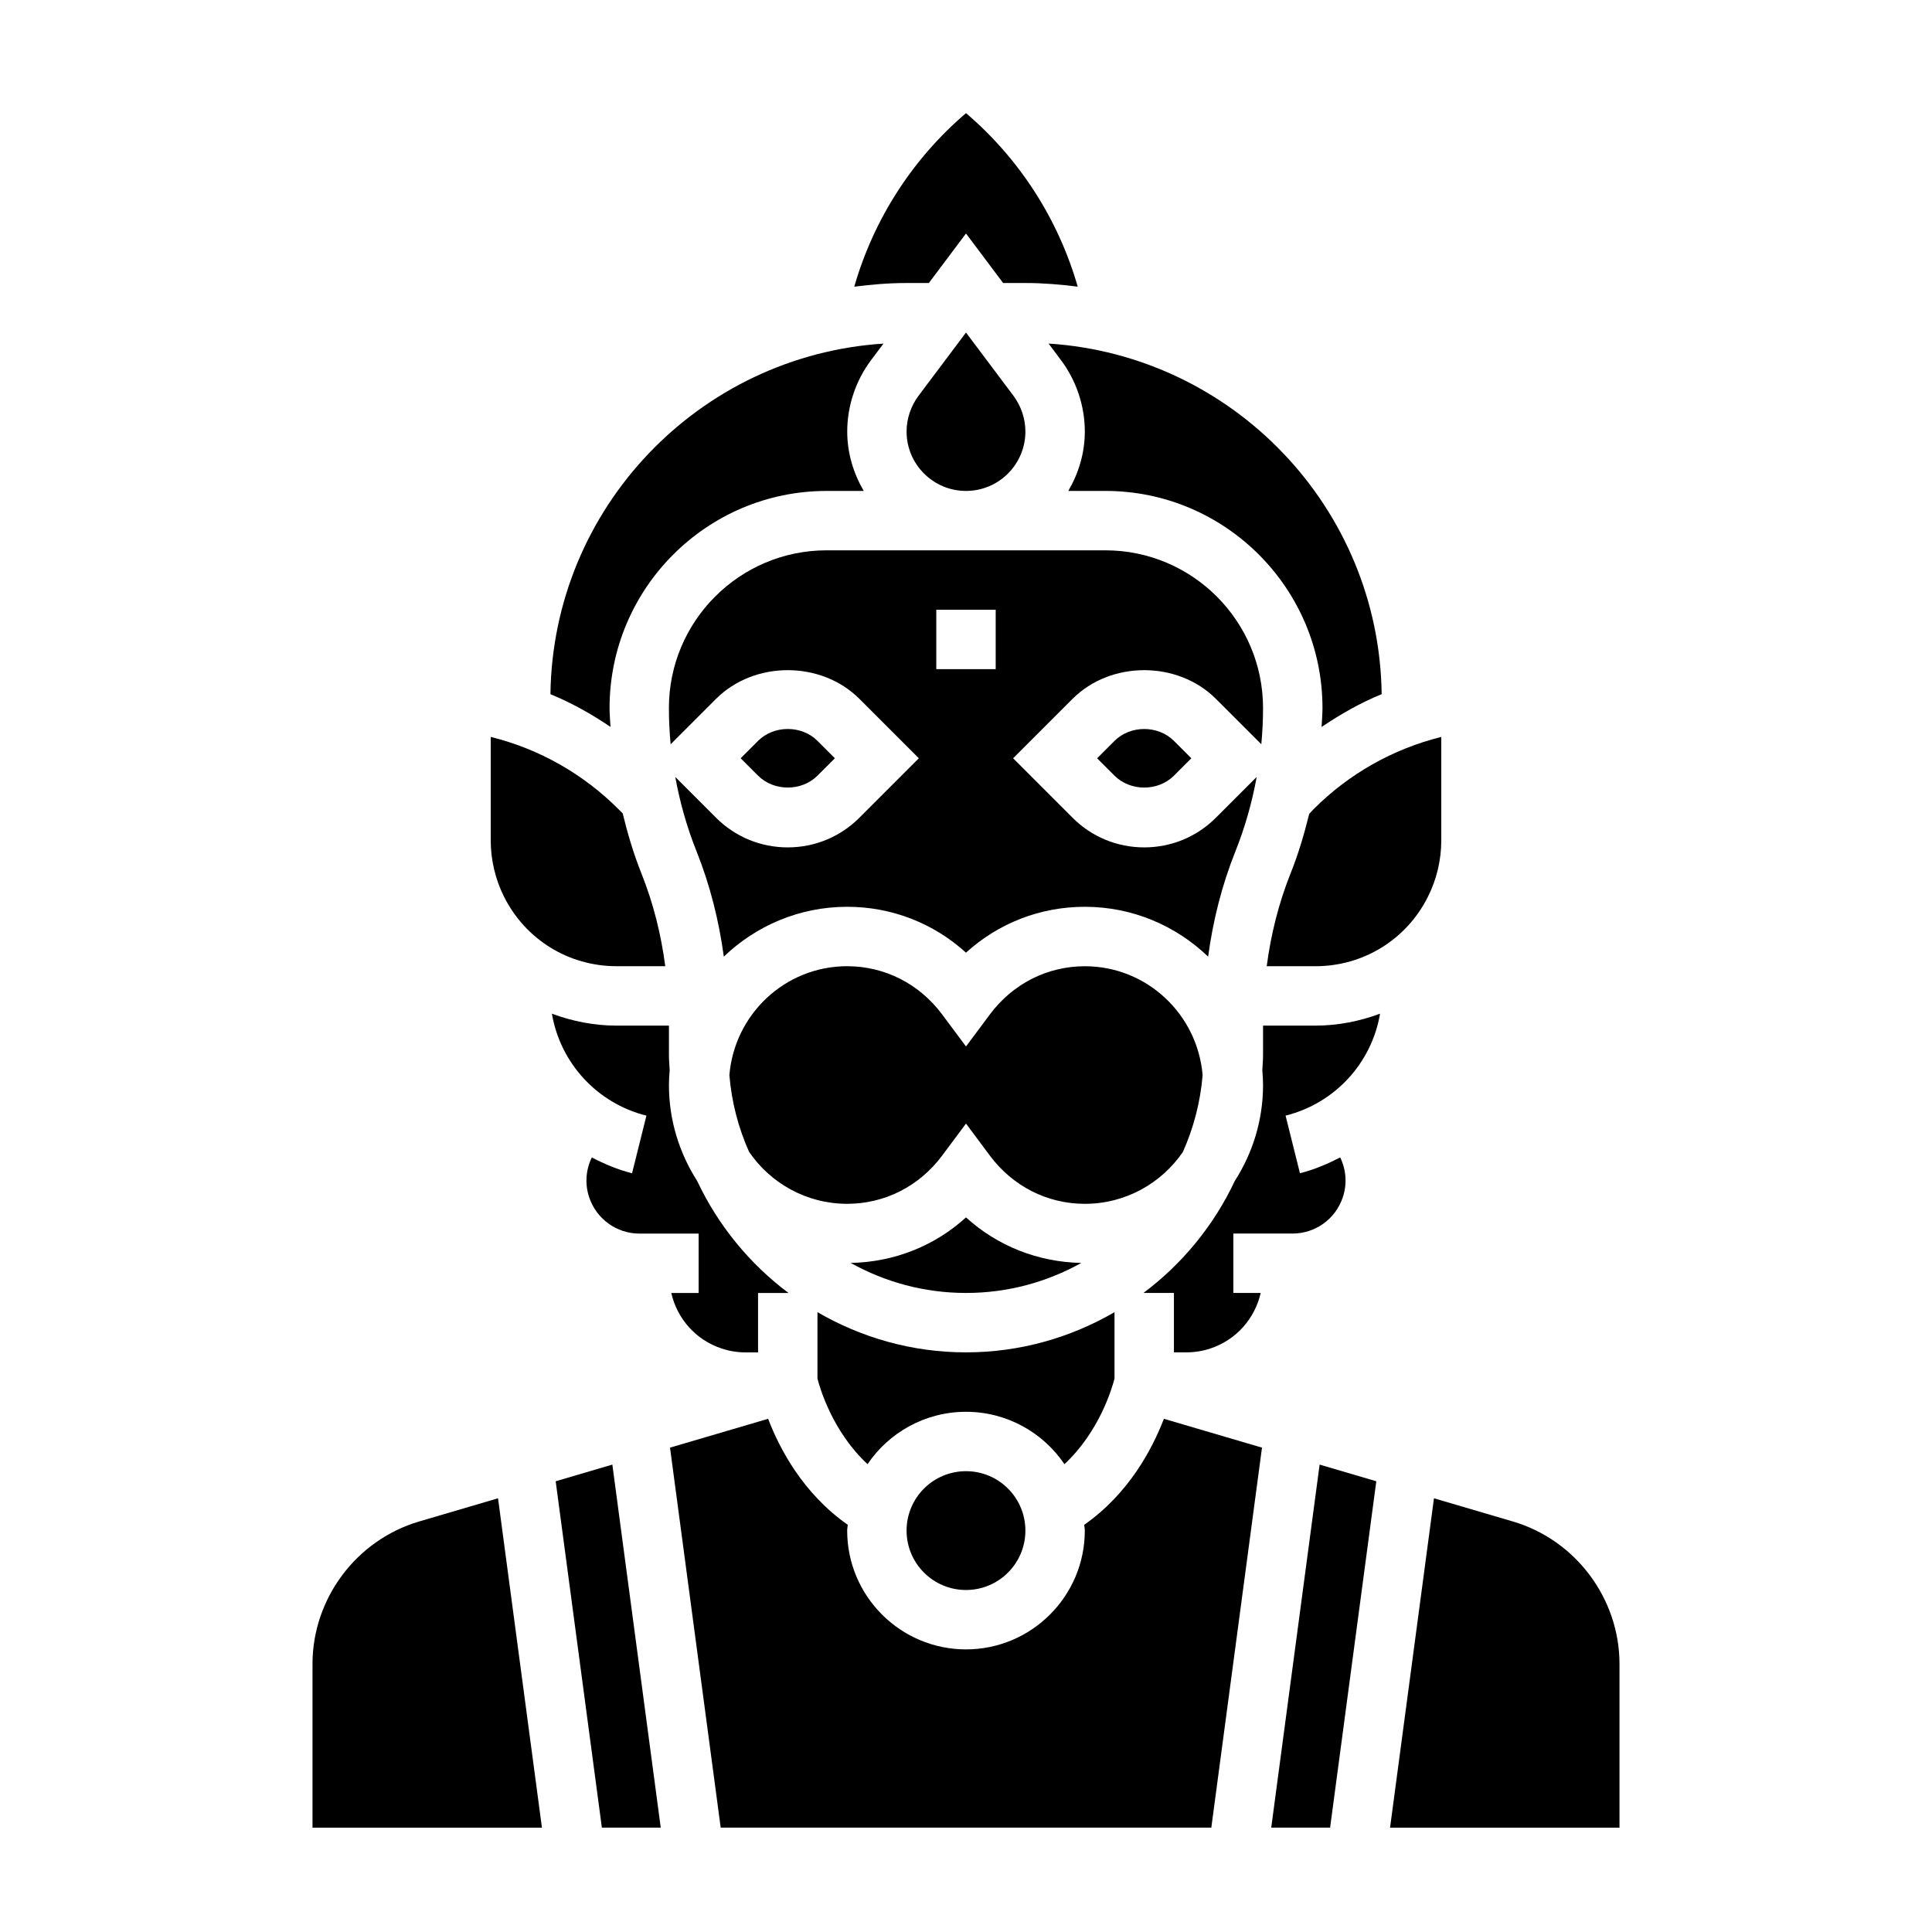 <?xml version="1.0" encoding="UTF-8"?>
<!-- Uploaded to: ICON Repo, www.iconrepo.com, Generator: ICON Repo Mixer Tools -->
<svg fill="#000000" width="800px" height="800px" version="1.1" viewBox="144 144 512 512" xmlns="http://www.w3.org/2000/svg">
 <g>
  <path d="m457.48 449.27c2.816-6.312 4.629-13.152 5.227-20.348-1.363-16.121-14.762-28.859-31.219-28.859-9.949 0-19.121 4.66-25.176 12.793l-6.312 8.469-6.312-8.477c-6.062-8.133-15.23-12.793-25.176-12.793-16.469 0-29.867 12.738-31.219 28.859 0.598 7.195 2.402 14.043 5.227 20.348 5.676 8.297 15.199 13.762 25.992 13.762 9.949 0 19.121-4.66 25.176-12.793l6.312-8.473 6.312 8.477c6.062 8.133 15.23 12.793 25.176 12.793 10.789 0.004 20.324-5.461 25.992-13.758z"/>
  <path d="m430.56 478.69c-11.461-0.227-22.199-4.465-30.559-12.066-8.367 7.606-19.098 11.848-30.559 12.066 9.062 5.055 19.477 7.957 30.559 7.957s21.496-2.902 30.559-7.957z"/>
  <path d="m360.64 349.56 4.613-4.613-4.613-4.613c-4.211-4.195-11.531-4.195-15.742 0l-4.613 4.613 4.613 4.613c4.211 4.195 11.531 4.195 15.742 0z"/>
  <path d="m415.74 549.62c0 8.695-7.047 15.746-15.742 15.746s-15.746-7.051-15.746-15.746c0-8.695 7.051-15.742 15.746-15.742s15.742 7.047 15.742 15.742"/>
  <path d="m426.09 532.02c9.25-8.605 12.625-20.145 13.266-22.68v-17.602c-11.594 6.731-25.016 10.652-39.359 10.652s-27.766-3.922-39.359-10.652v17.602c0.637 2.535 4.016 14.074 13.266 22.68 5.668-8.367 15.25-13.879 26.098-13.879 10.844 0 20.422 5.504 26.09 13.879z"/>
  <path d="m415.74 258.36c0-3.387-1.125-6.731-3.148-9.453l-12.594-16.781-12.602 16.793c-2.019 2.711-3.144 6.066-3.144 9.441 0 8.684 7.062 15.742 15.742 15.742 8.684 0.004 15.746-7.059 15.746-15.742z"/>
  <path d="m490.95 359.69c-1.309 5.32-2.859 10.598-4.922 15.734-3.18 7.965-5.227 16.215-6.336 24.633h12.91c12.715 0 24.145-7.062 29.828-18.438 2.312-4.598 3.523-9.762 3.523-14.91v-27.41l-0.102 0.023c-12.754 3.18-24.402 9.777-33.691 19.074z"/>
  <path d="m478.26 341.23c0.301-3.18 0.457-6.383 0.457-9.605 0-23.043-18.742-41.785-41.785-41.785h-73.879c-23.043 0-41.785 18.742-41.785 41.785 0 3.219 0.156 6.422 0.457 9.613l12.027-12.027c10.148-10.148 27.859-10.148 38.008 0l15.742 15.742-15.742 15.742c-5.078 5.078-11.824 7.871-19.004 7.871-7.18 0-13.934-2.793-19.004-7.871l-10.801-10.801c1.219 6.699 3.07 13.289 5.629 19.688 3.613 9.035 5.945 18.406 7.242 27.938 8.492-8.164 20.004-13.211 32.684-13.211 11.816 0 22.891 4.344 31.488 12.156 8.598-7.809 19.672-12.156 31.488-12.156 12.684 0 24.191 5.047 32.684 13.211 1.289-9.539 3.629-18.91 7.242-27.938 2.559-6.398 4.41-12.98 5.629-19.688l-10.801 10.801c-5.078 5.078-11.824 7.871-19.004 7.871s-13.934-2.793-19.004-7.871l-15.742-15.742 15.742-15.742c10.148-10.148 27.859-10.148 38.008 0zm-70.391-19.902h-15.742v-15.742h15.742z"/>
  <path d="m439.36 340.34-4.613 4.613 4.613 4.613c4.211 4.195 11.531 4.195 15.742 0l4.613-4.613-4.613-4.613c-4.211-4.195-11.531-4.195-15.742 0z"/>
  <path d="m425.19 239.47c4.062 5.422 6.297 12.129 6.297 18.887 0 5.762-1.668 11.09-4.375 15.742h9.832c31.715 0 57.527 25.805 57.527 57.527 0 1.684-0.164 3.344-0.234 5.023 5.039-3.402 10.312-6.398 15.918-8.691-0.645-49.453-39.445-89.758-88.27-92.914z"/>
  <path d="m431.33 548.09c0.023 0.52 0.156 1.008 0.156 1.527 0 17.367-14.121 31.488-31.488 31.488-17.367 0-31.488-14.121-31.488-31.488 0-0.527 0.125-1.016 0.156-1.527-11.887-8.32-18.09-20.207-21.105-28.094l-26 7.644 13.43 100.7h130.02l13.43-100.7-26-7.644c-3.023 7.879-9.219 19.766-21.113 28.094z"/>
  <path d="m480.89 628.34h15.602l12.242-91.789-15.02-4.418z"/>
  <path d="m544.93 547.21-20.914-6.148-11.637 87.293h60.805v-43.383c0-17.344-11.621-32.867-28.254-37.762z"/>
  <path d="m478.72 415.8v7.871c0 1.332-0.133 2.621-0.195 3.938 0.109 1.301 0.195 2.606 0.195 3.938 0 9.367-2.777 18.09-7.504 25.441-5.535 11.777-13.879 21.938-24.191 29.66h8.078v15.742h3.305c2.188 0 4.336-0.348 6.391-1.039 6.832-2.273 11.746-7.918 13.297-14.703h-7.246v-15.742h15.68c6.062 0 11.414-3.863 13.328-9.621 1.172-3.496 0.914-7.234-0.691-10.555-3.363 1.73-6.871 3.242-10.668 4.188l-3.809-15.266c13.16-3.289 22.836-14.004 25.039-27.016-5.383 2-11.141 3.164-17.129 3.164z"/>
  <path d="m291.26 536.55 12.242 91.789h15.602l-12.824-96.207z"/>
  <path d="m307.39 400.05h12.91c-1.102-8.414-3.148-16.664-6.336-24.633-2.07-5.18-3.637-10.492-4.945-15.855l-1.18-1.18c-9.297-9.297-20.941-15.895-33.684-19.066l-0.109-0.023v27.41c0 5.148 1.211 10.312 3.519 14.918 5.684 11.367 17.113 18.43 29.824 18.43z"/>
  <path d="m305.54 331.63c0-31.715 25.805-57.527 57.527-57.527h9.832c-2.707-4.652-4.375-9.98-4.375-15.742 0-6.754 2.234-13.461 6.289-18.879l3.32-4.426c-48.812 3.156-87.617 43.461-88.262 92.914 5.621 2.289 10.895 5.281 15.918 8.668-0.086-1.668-0.25-3.328-0.25-5.008z"/>
  <path d="m315.31 439.66-3.809 15.266c-3.801-0.953-7.312-2.457-10.668-4.188-1.605 3.312-1.867 7.055-0.699 10.547 1.922 5.754 7.281 9.629 13.336 9.629h15.676v15.742h-7.25c1.551 6.793 6.465 12.43 13.289 14.695 2.07 0.699 4.211 1.047 6.398 1.047l3.309 0.004v-15.742h8.078c-10.312-7.723-18.656-17.887-24.191-29.66-4.723-7.363-7.504-16.078-7.504-25.453 0-1.332 0.094-2.637 0.195-3.938-0.062-1.312-0.195-2.606-0.195-3.938v-7.871h-13.887c-5.992 0-11.738-1.172-17.129-3.164 2.211 13.012 11.895 23.727 25.051 27.023z"/>
  <path d="m390.16 219 9.84-13.121 9.84 13.121h5.902c4.707 0 9.312 0.395 13.863 0.969-5.148-17.91-15.422-33.879-29.605-45.988-14.184 12.113-24.457 28.086-29.613 45.996 4.555-0.582 9.16-0.977 13.867-0.977z"/>
  <path d="m255.07 547.21c-16.633 4.894-28.254 20.418-28.254 37.762v43.383h60.805l-11.637-87.293z"/>
 </g>
</svg>
